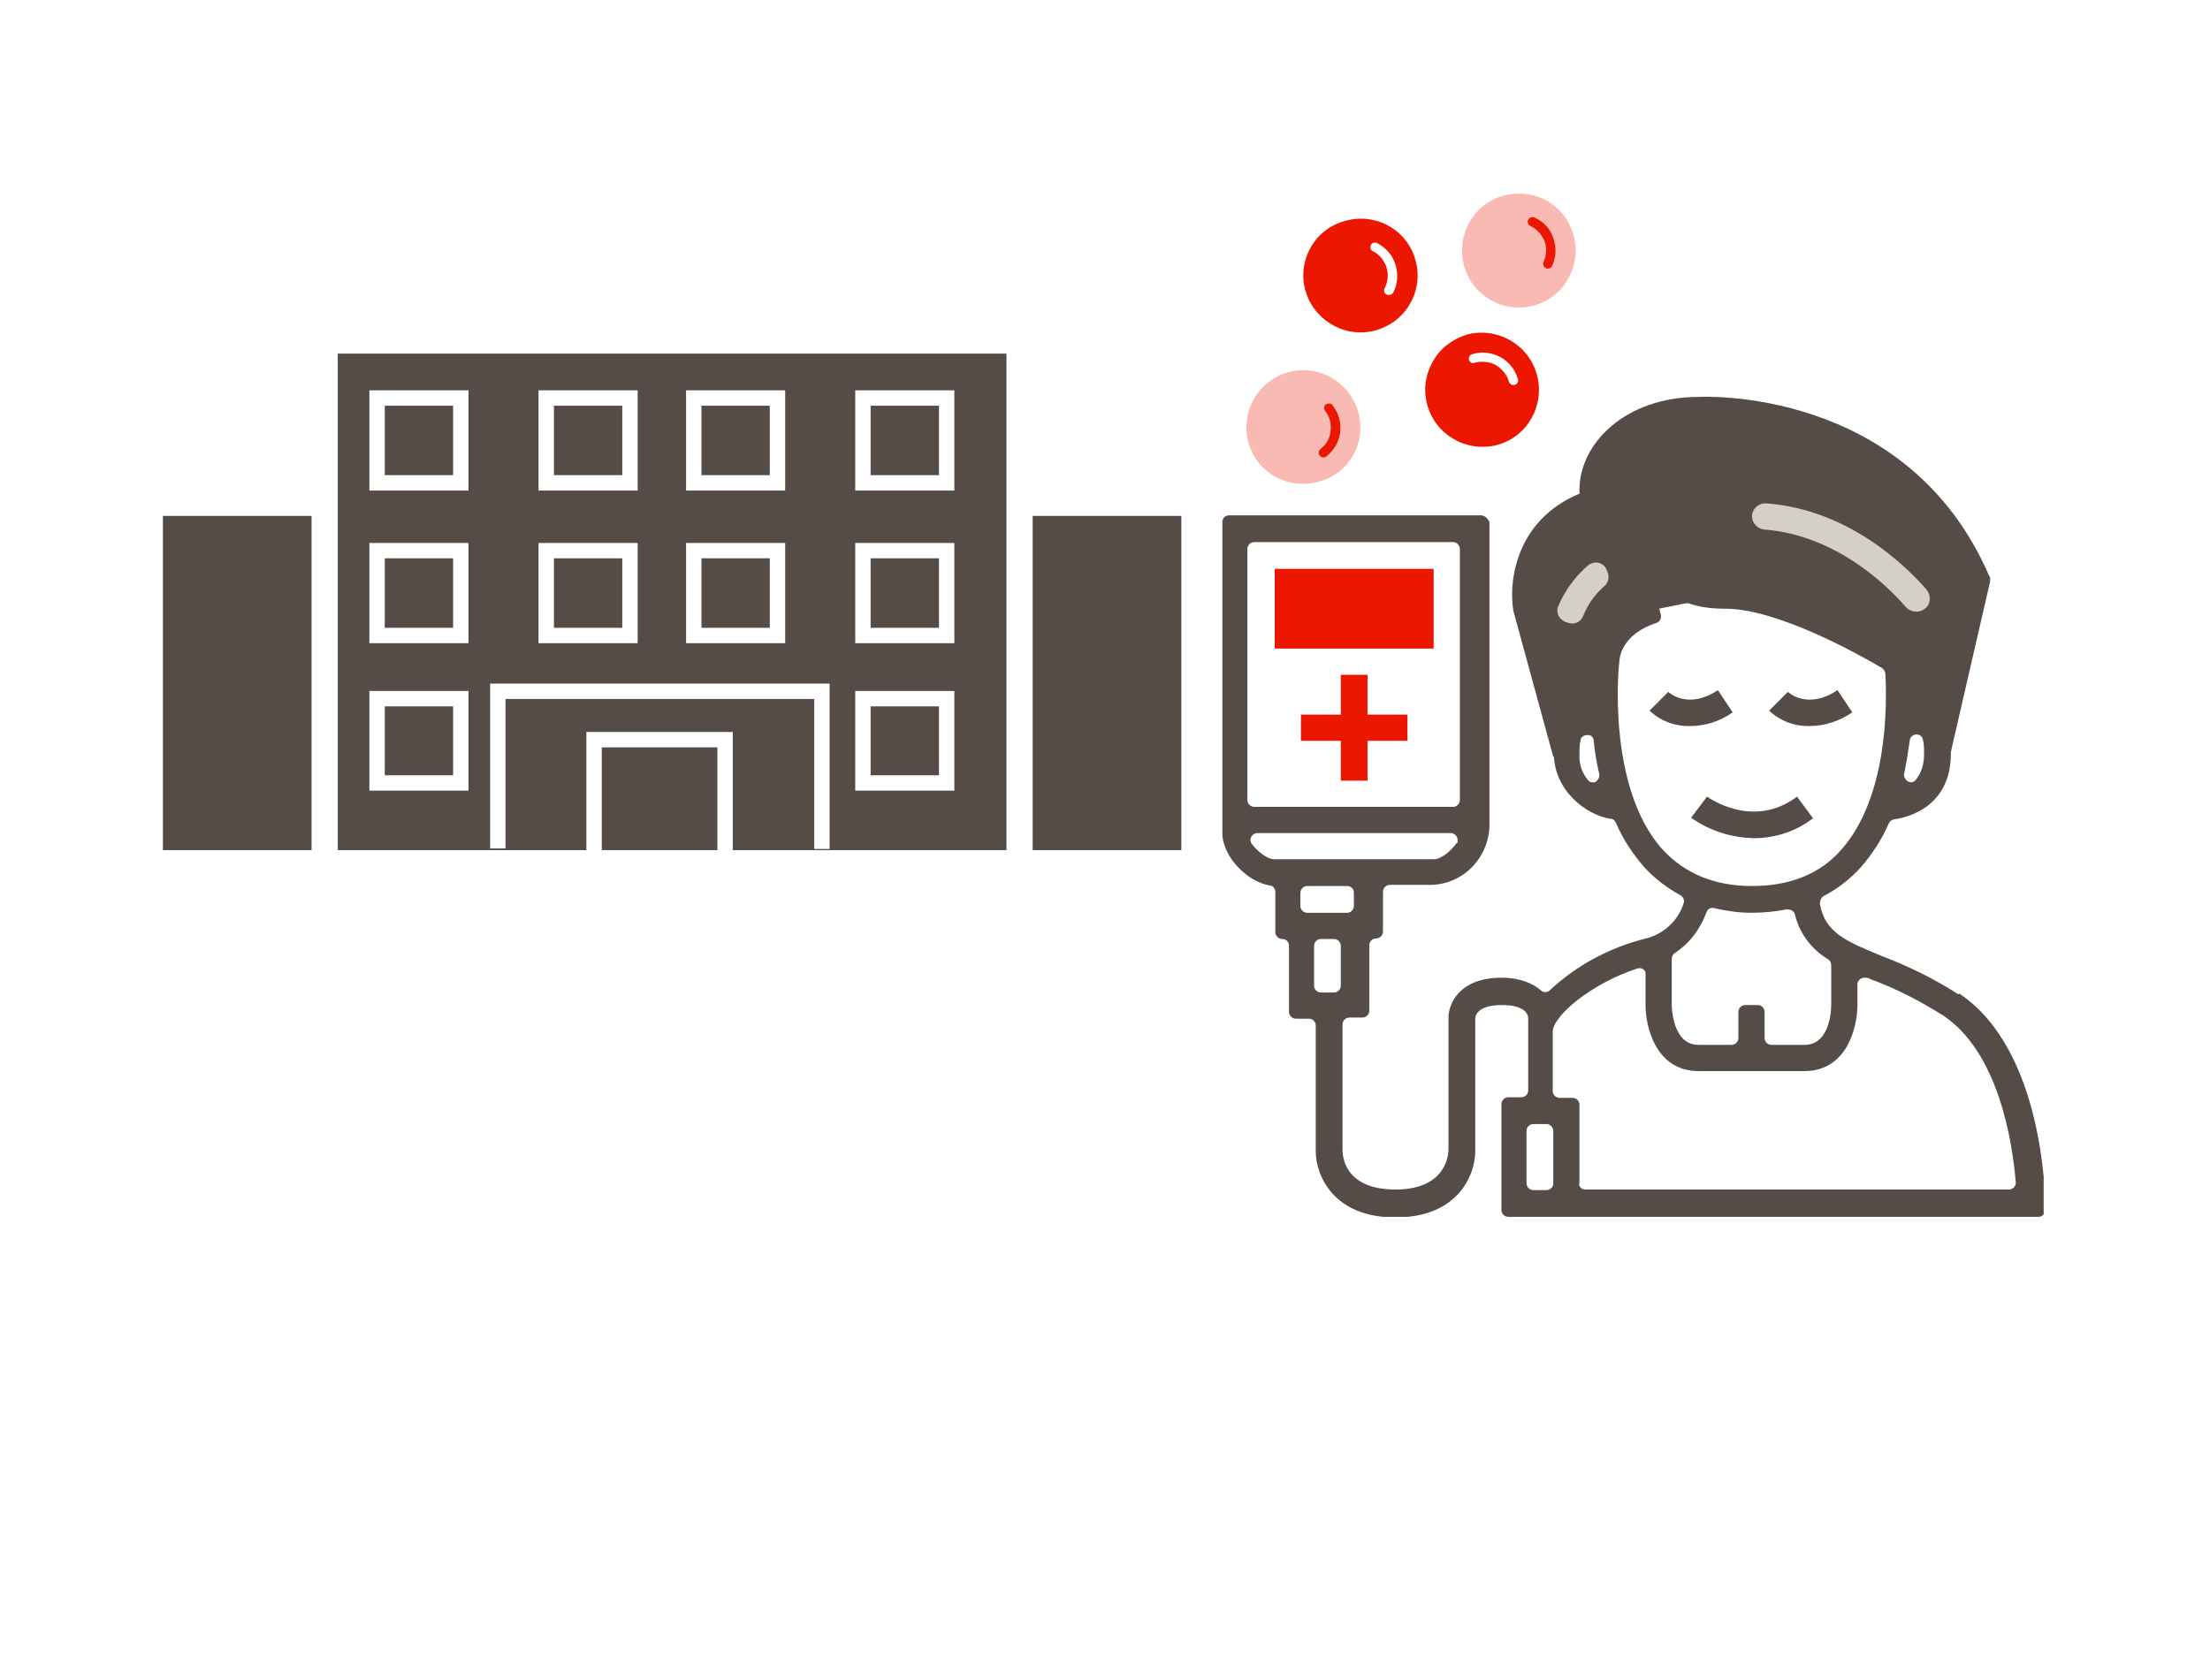 <?xml version="1.0" encoding="UTF-8"?>
<svg id="Layer_1" xmlns="http://www.w3.org/2000/svg" version="1.1" xmlns:xlink="http://www.w3.org/1999/xlink" viewBox="0 0 388 295">
  <!-- Generator: Adobe Illustrator 29.3.1, SVG Export Plug-In . SVG Version: 2.1.0 Build 151)  -->
  <defs>
    <style>
      .st0 {
        fill: #d5cfc9;
      }

      .st1 {
        fill: #eb1700;
      }

      .st2 {
        fill: #fff;
      }

      .st3 {
        opacity: .3;
      }

      .st4, .st5 {
        fill: none;
      }

      .st6 {
        clip-path: url(#clippath-1);
      }

      .st5 {
        stroke: #fff;
        stroke-width: 2.7px;
      }

      .st7 {
        fill: #564c47;
      }

      .st8 {
        clip-path: url(#clippath);
      }
    </style>
    <clipPath id="clippath">
      <rect class="st4" x="28.6" y="34" width="330.2" height="179.7"/>
    </clipPath>
    <clipPath id="clippath-1">
      <rect class="st4" x="28.6" y="34" width="330.2" height="179.7"/>
    </clipPath>
  </defs>
  <g id="Group_2586">
    <rect id="Rectangle_1852" class="st2" width="388" height="295"/>
    <g id="Group_1585">
      <g id="Group_1563">
        <path id="Path_2072" class="st7" d="M41.6,90.6h-13v58.7h26.1v-58.7h-13.1Z"/>
      </g>
      <g id="Group_1564">
        <path id="Path_2073" class="st7" d="M181.3,149.3h26.1v-58.7h-26.1"/>
      </g>
      <g id="Group_1565">
        <path id="Path_2074" class="st7" d="M176.7,149.3H59.3V62.1h117.4v87.2Z"/>
      </g>
      <g id="Group_1566">
        <path id="Path_2075" class="st5" d="M80.9,84.8h-14.7v-14.9h14.7v14.9ZM110.6,84.8h-14.7v-14.9h14.7v14.9ZM136.5,84.8h-14.7v-14.9h14.7s0,14.9,0,14.9ZM166.2,84.8h-14.7v-14.9h14.7v14.9ZM80.9,111.6h-14.7v-14.9h14.7v14.9ZM80.9,137.5h-14.7v-14.8h14.7v14.8ZM110.6,111.6h-14.7v-14.9h14.7v14.9ZM136.5,111.6h-14.7v-14.9h14.7s0,14.9,0,14.9ZM166.2,111.6h-14.7v-14.9h14.7v14.9ZM166.2,137.5h-14.7v-14.8h14.7v14.8ZM144.3,149.1v-27.7h-56.9v27.6M127.3,149.7v-19.8h-23v19.8"/>
      </g>
      <path id="Path_2076" class="st1" d="M251.7,113.9h-27.9v-14h27.9v14Z"/>
      <g class="st8">
        <g id="Group_1568">
          <g id="Group_1567">
            <path id="Path_2077" class="st7" d="M349.3,101.3c-14.4-33.6-50.8-31.6-51-31.6-13.1,0-21,8.3-21,16.3v.7c-11.1,4.6-12.5,15.3-11.6,20.6l7,25.6,2.3-.4c0-8.3,5.5-9.2,6.7-9.3,0-2.3,0-4.7.2-7,0,0,0-7,9.3-9.3l11.6-2.3c11.6,0,30.3,11.6,30.3,11.6.2,2.3.3,4.7.2,7,1.2,0,6.7,1,6.7,9.3h2.4l7-30.4v-.8Z"/>
          </g>
        </g>
      </g>
      <g id="Group_1569">
        <path id="Path_2079" class="st1" d="M235.4,137.1h4.7v-7h7v-4.6h-7v-7h-4.7v7h-7v4.6h7v7Z"/>
      </g>
      <g class="st6">
        <g id="Group_1584">
          <g id="Group_1570">
            <path id="Path_2080" class="st7" d="M343.8,174.6c-4.2-2.7-8.7-4.9-13.4-6.7-6.3-2.6-10-4.1-10.9-9.2,0-.5.2-1,.6-1.3,2.5-1.3,4.7-3,6.6-5.1,2-2.3,3.7-4.9,4.9-7.7.2-.4.5-.6.9-.7,4.2-.6,10-3.4,10-11.5s-3.1-9.7-6-10.9c-.4-.2-.7-.6-.7-1,0-2.6-.2-4.3-.3-4.6v-.6c0-.4-.3-.7-.6-.9l-.5-.3c-.8-.5-19.3-12-31.5-12s-6.2-1.2-6.7-1.9c-.3-.4-.4-.8-.4-1.3s-.3-.9-.8-1l-1.4-.3-1-.3c-.6-.2-1.3,0-1.5.7,0,0,0,.2,0,.3-.2,1.7.3,3.4,1.3,4.8,1.8,2.5,5.4,3.8,10.5,3.8,9,0,22.9,7.7,27.5,10.4.3.2.5.5.6.9.3,5.4.5,21.8-7.8,31.1-3.7,4.2-9,6.3-15.6,6.3s-11.8-2.2-15.7-6.4c-9.9-11-7.7-32.6-7.6-33,0-.5.3-4.8,6.5-6.8.6-.2.9-.8.8-1.4l-.6-2.3c-.2-.6-.8-1-1.4-.8h0c-9.1,2.8-9.8,9.8-9.9,11,0,.4-.2,2.1-.2,4.5s-.3.9-.7,1c-2.9,1.2-6,4.3-6,10.9s5.8,10.9,10,11.5c.4,0,.7.3.9.7,1.2,2.8,2.9,5.4,4.9,7.7,1.8,2,4,3.7,6.4,5,.5.3.8.9.6,1.4-1,3.2-3.7,5.6-7,6.3-6.2,1.6-11.9,4.7-16.5,9-.4.4-1.1.5-1.6,0-1.4-1.2-3.6-2.2-6.9-2.2-7.4,0-9.3,4.6-9.3,7v23.2c0,.3,0,7-9.3,7s-9.3-6.3-9.3-7v-22c0-.6.5-1.2,1.2-1.2h2.3c.6,0,1.2-.5,1.2-1.2v-11.5c0-.6.5-1.2,1.2-1.2h0c.6,0,1.2-.5,1.2-1.2v-7c0-.6.5-1.2,1.2-1.2h7c5.8,0,10.4-4.7,10.5-10.5v-53.2c-.3-.7-.9-1.2-1.5-1.2h-44.2c-.7,0-1.2.5-1.2,1.2h0v54.6c0,4,4.2,8.5,8.3,9.2.6,0,1,.6,1,1.1v7.1c0,.6.5,1.2,1.2,1.2s1.2.5,1.2,1.2h0v11.6c0,.6.5,1.2,1.2,1.2h2.3c.6,0,1.2.5,1.2,1.2v22.1c0,4,2.9,11.6,14,11.6s14-7.6,14-11.6v-23.3h0c0-.6.5-2.4,4.7-2.4s4.6,1.8,4.6,2.3h0v12.7c0,.6-.5,1.2-1.2,1.2h-2.3c-.6,0-1.2.5-1.2,1.2h0v18.6c0,.6.5,1.2,1.2,1.2h93.1c.6,0,1.2-.5,1.2-1.2h0v-1.2c-.1-1.1-.3-26.9-15.1-36.8ZM337.8,132.4c0,1.7-.4,3.3-1.5,4.6-.4.5-1.2.5-1.6,0-.3-.3-.5-.7-.4-1.1.4-1.9.7-3.9,1-5.9,0-.6.7-1.1,1.3-1,.5,0,.9.4,1,.9.2.8.2,1.6.2,2.4M277.3,132.4c0-.8,0-1.6.2-2.4,0-.6.7-1,1.4-.9.5,0,.9.5.9,1,.2,2,.5,3.9,1,5.9,0,.6-.3,1.2-.9,1.4-.4,0-.8,0-1.1-.4-1.1-1.3-1.6-2.9-1.5-4.6M256.3,96.4v44.1c0,.6-.5,1.2-1.2,1.2h-34.9c-.6,0-1.2-.5-1.2-1.2h0v-44.1c0-.6.5-1.2,1.2-1.2h34.9c.7,0,1.2.6,1.2,1.2M220.7,146.3h34c.6,0,1.2.5,1.2,1.2s0,.5-.2.6c-1,1.4-2.7,2.8-4,2.8h-28c-1.2,0-3-1.4-4-2.8-.3-.5-.2-1.2.4-1.6.2-.1.4-.2.6-.2M237.7,156.8v2.3c0,.6-.5,1.2-1.2,1.2h-7c-.6,0-1.2-.5-1.2-1.2h0v-2.3c0-.6.5-1.2,1.2-1.2h7c.7,0,1.2.5,1.2,1.2M235.4,166.1v7c0,.6-.5,1.2-1.2,1.2h-2.3c-.6,0-1.2-.5-1.2-1.2v-7c0-.6.5-1.2,1.2-1.2h2.3c.6,0,1.2.5,1.2,1.2h0M307.5,160.3c2.1,0,4.1-.2,6.2-.6.6,0,1.2.2,1.4.8.8,3.4,2.9,6.2,5.9,8,.3.2.5.6.5,1v7c0,.3,0,7-4.7,7h-5.8c-.6,0-1.2-.5-1.2-1.2v-4.6c0-.6-.5-1.2-1.2-1.2h-2.2c-.6,0-1.2.5-1.2,1.2v4.6c0,.6-.5,1.2-1.2,1.2h-5.8c-4.6,0-4.7-6.7-4.7-7v-8.1c0-.4.2-.8.5-1,2.6-1.7,4.5-4.2,5.6-7.2.2-.6.8-.9,1.4-.7,2.2.5,4.4.8,6.5.8M271.5,209h-2.3c-.6,0-1.2-.5-1.2-1.2h0v-9.2c0-.6.5-1.2,1.2-1.2h2.3c.6,0,1.2.5,1.2,1.2h0v9.3c0,.6-.6,1.1-1.2,1.1h0M277.3,207.9v-13.9c0-.6-.5-1.2-1.2-1.2h-2.3c-.6,0-1.2-.5-1.2-1.2v-10.4c0-2.7,6.6-8.4,14.8-11.1.6-.2,1.3,0,1.5.7,0,0,0,.2,0,.4v5.3c0,4,1.9,11.6,9.3,11.6h18.6c7.4,0,9.3-7.6,9.3-11.6v-3.6c0-.6.5-1.2,1.2-1.2s.3,0,.4,0c.3,0,.6.2.8.3,4.4,1.6,8.6,3.8,12.6,6.3,9.8,6.5,12.2,22.2,12.8,29.3.1.6-.4,1.2-1.1,1.3h-74.5c-.6,0-1.1-.5-1.1-1.1h0"/>
          </g>
          <g id="Group_1571">
            <path id="Path_2081" class="st7" d="M299.7,139.9l-2.8,3.7c3.2,2.3,7.1,3.5,11,3.6,3.8,0,7.4-1.2,10.4-3.5l-2.8-3.8c-7.7,5.8-15.5.2-15.8,0"/>
          </g>
          <g id="Group_1572">
            <path id="Path_2082" class="st7" d="M292.9,121.5l-3.3,3.3c1.9,1.8,4.5,2.8,7.2,2.7,2.7,0,5.3-.9,7.4-2.4l-2.6-3.9c-5.1,3.4-8.4.6-8.7.3"/>
          </g>
          <g id="Group_1573">
            <path id="Path_2083" class="st7" d="M325.2,125.1l-2.6-3.9c-5.1,3.4-8.4.6-8.7.3l-3.3,3.3c1.9,1.8,4.5,2.8,7.2,2.7,2.6,0,5.2-.9,7.4-2.4"/>
          </g>
          <g id="Group_1574">
            <path id="Path_2084" class="st0" d="M337.8,107h0c1.1-.7,1.3-2.2.6-3.2,0-.1-.1-.1-.1-.2-3.8-4.3-13.7-14.1-28.2-15.2-1.3-.1-2.4.9-2.5,2.1v.2c0,1.2,1,2.2,2.2,2.3,12.6,1,21.6,9.9,24.8,13.6.8.9,2.2,1.1,3.2.4"/>
          </g>
          <g id="Group_1575">
            <path id="Path_2085" class="st0" d="M281.7,102.9c.7-.6.9-1.6.5-2.5l-.2-.5c-.5-1-1.7-1.4-2.7-.9-.2,0-.3.2-.5.3-2.2,1.9-4,4.3-5.2,7.1-.5,1,0,2.2,1,2.7.1,0,.1.1.2.1l.6.2c1,.3,2-.1,2.5-1.1.8-2.1,2.1-3.9,3.8-5.4"/>
          </g>
          <g id="Group_1576">
            <path id="Path_2086" class="st1" d="M235.8,38.9c-5.3,1.6-8.2,7.3-6.5,12.5,1.7,5.2,7.3,8.2,12.6,6.5,5.3-1.7,8.2-7.3,6.5-12.6s-7.3-8.1-12.6-6.4h0"/>
          </g>
          <g id="Group_1577">
            <path id="Path_2087" class="st2" d="M241,44.1c-.4-.2-.5-.7-.3-1.1.2-.4.7-.5,1.1-.3,1.5.8,2.7,2.1,3.2,3.8.5,1.6.4,3.4-.4,4.9-.3.4-.8.5-1.2.3-.4-.2-.5-.7-.3-1.1.6-1.1.7-2.5.3-3.7-.4-1.2-1.2-2.2-2.4-2.8h0Z"/>
          </g>
          <g id="Group_1578">
            <path id="Path_2088" class="st1" d="M251.5,63.6c-2.7,4.8-1,10.9,3.9,13.6,2.3,1.3,5.1,1.6,7.6.9,5.3-1.5,8.3-7.1,6.8-12.4s-7.1-8.4-12.4-6.9c-2.5.8-4.7,2.5-5.9,4.8"/>
          </g>
          <g id="Group_1579">
            <path id="Path_2089" class="st2" d="M258.9,63.7c-.4.2-.8,0-1-.5-.1-.4.1-.9.6-1,1.6-.5,3.4-.3,4.9.5s2.6,2.2,3.1,3.9c.1.4-.1.9-.6,1-.4.1-.9-.2-1-.6-.3-1.2-1.2-2.2-2.3-2.9-1.1-.6-2.4-.7-3.7-.4h0Z"/>
          </g>
          <g id="Group_1580" class="st3">
            <path id="Path_2090" class="st1" d="M230,65.1c-5.4-.7-10.4,3.2-11.1,8.7-.7,5.5,3.2,10.5,8.7,11.1h0c2.6.3,5.3-.4,7.4-2,4.4-3.4,5.1-9.7,1.7-14-1.6-2.1-4-3.5-6.7-3.8"/>
          </g>
          <g id="Group_1581">
            <path id="Path_2091" class="st1" d="M232.6,72.1c-.2-.3-.2-.9.2-1.1s.9-.2,1.1.1c1.1,1.4,1.6,3.1,1.4,4.8-.2,1.7-1.1,3.2-2.5,4.3-.3.2-.8.2-1.1-.2-.3-.3-.2-.9.1-1.1h0c1-.8,1.7-1.9,1.8-3.2.2-1.3-.2-2.6-1-3.6h0Z"/>
          </g>
          <g id="Group_1582" class="st3">
            <path id="Path_2092" class="st1" d="M263.2,34.6c-5.2,1.9-7.8,7.7-5.9,12.9,1.9,5.2,7.7,7.8,12.8,5.9,2.5-.9,4.5-2.8,5.6-5.2,2.3-5,.2-10.9-4.8-13.3h0c-2.4-1.1-5.2-1.2-7.7-.3"/>
          </g>
          <g id="Group_1583">
            <path id="Path_2093" class="st1" d="M268.7,39.7c-.4-.2-.6-.7-.4-1.1.2-.4.7-.6,1.1-.4h0c1.6.7,2.8,2,3.3,3.6.6,1.6.5,3.4-.2,4.9-.2.4-.7.6-1.1.4-.4-.2-.6-.7-.4-1.1.5-1.1.6-2.4.2-3.6-.5-1.2-1.4-2.2-2.5-2.7h0Z"/>
          </g>
        </g>
      </g>
    </g>
  </g>
</svg>